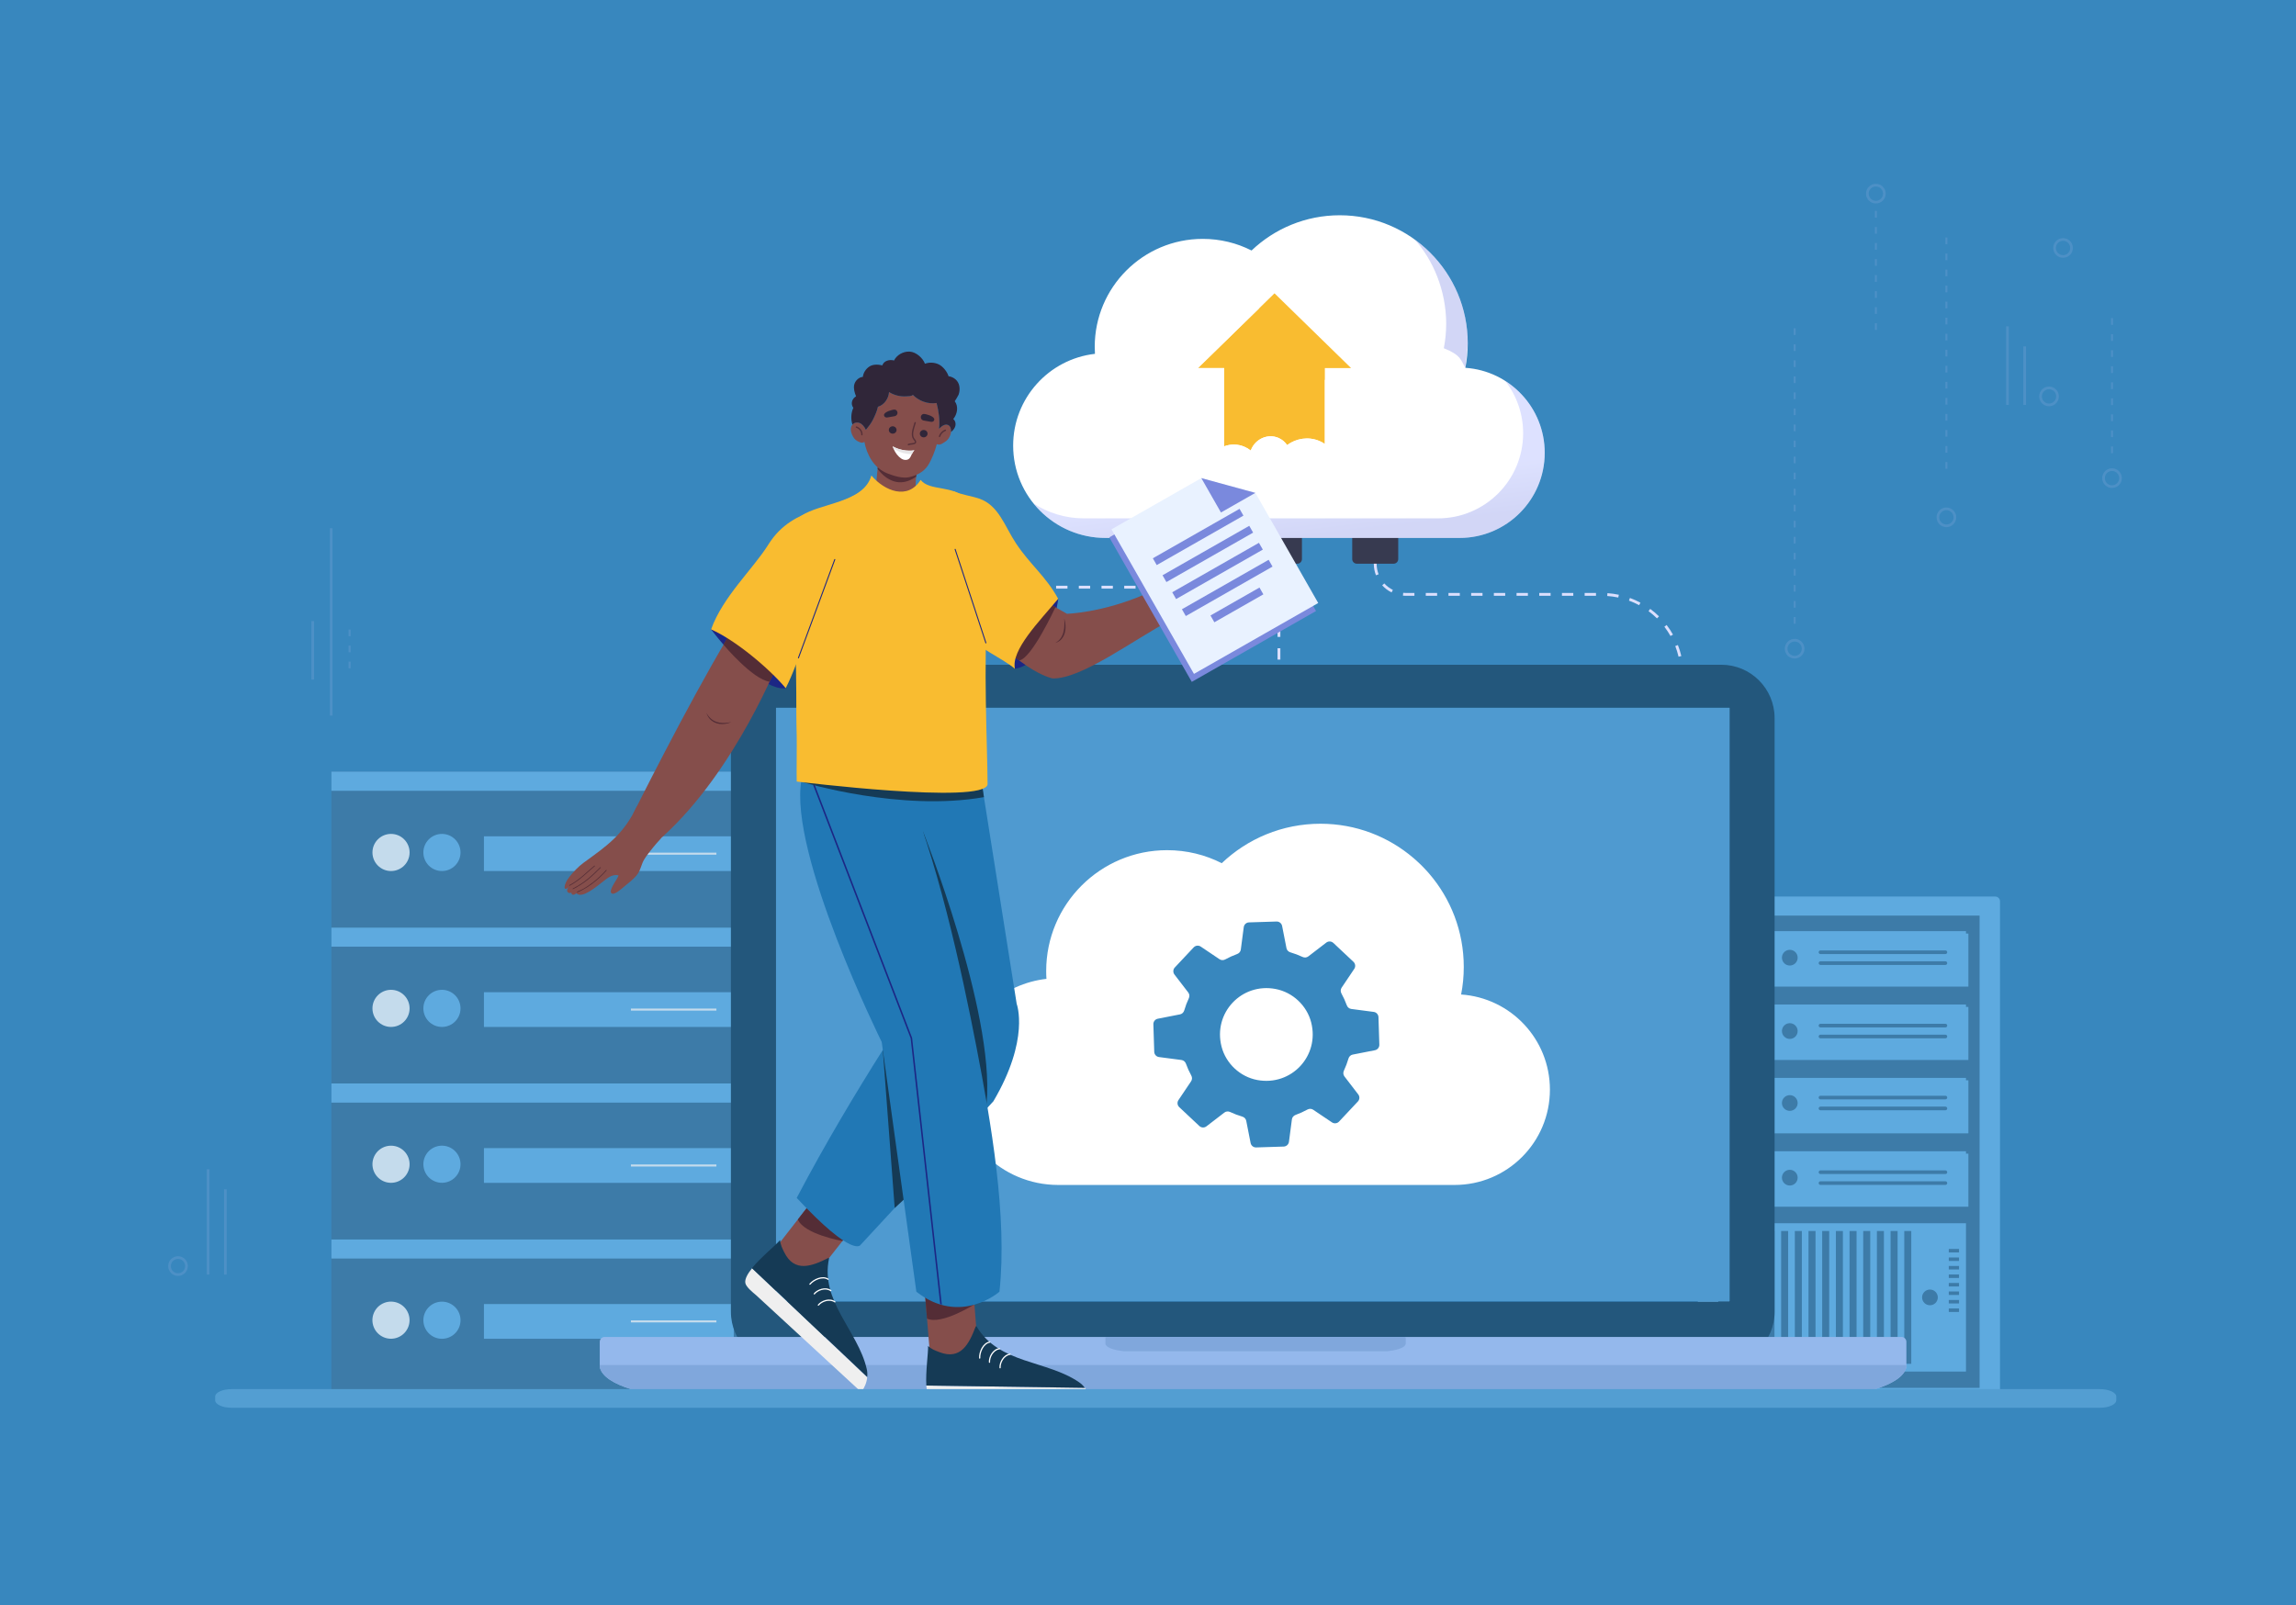 <svg width="1024" height="716" viewBox="0 0 1024 716" fill="none" xmlns="http://www.w3.org/2000/svg">
<rect width="1024" height="716" fill="#3887BE"/>
<path d="M571.03 294.242H569.765V289.182H571.03V294.242ZM571.03 284.12H569.765V279.06H571.03V284.12ZM571.03 273.998H569.765V268.938H571.03V273.998ZM571.03 263.876H569.765V258.815H571.03V263.876ZM571.03 253.754H569.765V248.693H571.03V253.754Z" fill="#DBDFFD"/>
<path d="M623.601 238.292V249.393C623.601 250.543 622.679 251.465 621.529 251.465H605.136C603.998 251.465 603.076 250.543 603.076 249.393V238.292C603.076 237.155 603.998 236.221 605.136 236.221H621.529C622.679 236.221 623.601 237.155 623.601 238.292Z" fill="#373A50"/>
<path d="M580.658 238.292V249.393C580.658 250.543 579.736 251.465 578.586 251.465H562.193C561.055 251.465 560.133 250.543 560.133 249.393V238.292C560.133 237.155 561.055 236.221 562.193 236.221H578.586C579.736 236.221 580.658 237.155 580.658 238.292Z" fill="#373A50"/>
<path d="M537.717 238.292V249.393C537.717 250.543 536.795 251.465 535.645 251.465H519.252C518.114 251.465 517.192 250.543 517.192 249.393V238.292C517.192 237.155 518.114 236.221 519.252 236.221H535.645C536.795 236.221 537.717 237.155 537.717 238.292Z" fill="#373A50"/>
<path d="M688.931 201.987C688.931 222.968 671.927 239.971 650.954 239.971H493.049C470.297 239.971 451.862 221.538 451.862 198.784C451.862 177.655 467.773 160.189 488.343 157.845C488.271 156.824 488.241 155.774 488.241 154.724C488.241 128.127 509.804 106.563 536.417 106.563C544.252 106.563 551.641 108.423 558.184 111.75C568.419 102.012 582.273 96.029 597.518 96.029C629.034 96.029 654.608 121.587 654.608 153.127C654.608 156.876 654.244 160.539 653.551 164.084C673.313 165.418 688.931 181.875 688.931 201.988V201.987Z" fill="white"/>
<path opacity="0.3" d="M630.809 106.74C645.253 117.103 654.608 134.082 654.608 153.122C654.608 154.62 653.667 162.616 653.552 164.083C651.378 160.513 651.722 158.473 643.936 155.349C644.623 151.801 644.986 148.14 644.986 144.396C644.986 129.553 639.045 115.657 630.809 106.742V106.74Z" fill="url(#paint0_linear_602_539)"/>
<path opacity="0.3" d="M688.929 201.99C688.929 222.968 671.922 239.973 650.955 239.973H493.045C480.05 239.973 468.454 233.956 460.908 224.556C467.371 228.776 475.114 231.237 483.424 231.237H641.335C662.302 231.237 679.309 214.23 679.309 193.254C679.309 184.449 676.33 176.357 671.297 169.914C681.9 176.645 688.929 188.489 688.929 201.99Z" fill="url(#paint1_linear_602_539)"/>
<path d="M748.621 292.947C748.246 291.338 747.753 289.741 747.155 288.203L748.333 287.745C748.954 289.339 749.465 290.993 749.854 292.661L748.62 292.947H748.621ZM745.034 283.717C744.227 282.281 743.306 280.888 742.3 279.574L743.303 278.804C744.347 280.165 745.299 281.609 746.137 283.096L745.034 283.717ZM739.008 275.854C737.826 274.693 736.553 273.61 735.228 272.632L735.98 271.614C737.353 272.626 738.669 273.75 739.896 274.952L739.008 275.856V275.854ZM731.036 269.972C729.582 269.187 728.058 268.501 726.504 267.93L726.941 266.743C728.549 267.334 730.128 268.045 731.636 268.858L731.034 269.972H731.036ZM721.73 266.553C720.12 266.21 718.467 265.979 716.815 265.866L716.901 264.604C718.613 264.722 720.326 264.961 721.995 265.317L721.73 266.553ZM711.8 265.782H706.739V264.517H711.8V265.782ZM701.677 265.782H696.617V264.517H701.677V265.782ZM691.555 265.782H686.495V264.517H691.555V265.782ZM681.433 265.782H676.373V264.517H681.433V265.782ZM671.311 265.782H666.251V264.517H671.311V265.782ZM661.189 265.782H656.129V264.517H661.189V265.782ZM651.067 265.782H646.007V264.517H651.067V265.782ZM640.945 265.782H635.884V264.517H640.945V265.782ZM630.823 265.782H627.023C626.58 265.782 626.14 265.761 625.708 265.722L625.821 264.461C626.217 264.497 626.62 264.515 627.023 264.515H630.823V265.781V265.782ZM620.642 264.285C619.057 263.492 617.644 262.426 616.445 261.112L617.379 260.259C618.474 261.458 619.76 262.432 621.208 263.153L620.642 264.285ZM613.67 256.638C613.029 254.988 612.706 253.247 612.706 251.463H613.971C613.971 253.09 614.266 254.678 614.848 256.181L613.67 256.638Z" fill="#DBDFFD"/>
<path d="M369.683 296.766L368.417 296.731C368.463 295.014 368.631 293.292 368.916 291.61L370.164 291.821C369.889 293.442 369.727 295.105 369.683 296.764V296.766ZM371.337 286.999L370.132 286.615C370.65 284.989 371.295 283.382 372.045 281.838L373.184 282.391C372.459 283.882 371.839 285.432 371.339 287.001L371.337 286.999ZM375.661 278.09L374.614 277.382C375.569 275.965 376.637 274.602 377.783 273.331L378.722 274.179C377.615 275.407 376.584 276.722 375.661 278.09ZM382.301 270.735L381.491 269.763C382.806 268.664 384.21 267.65 385.661 266.75L386.328 267.826C384.927 268.695 383.573 269.673 382.301 270.735ZM390.724 265.513L390.215 264.355C391.785 263.666 393.418 263.086 395.066 262.629L395.405 263.847C393.814 264.289 392.24 264.851 390.724 265.513ZM400.272 262.862L400.11 261.607C401.661 261.405 403.251 261.304 404.831 261.304H405.236V262.57H404.831C403.305 262.57 401.771 262.668 400.272 262.862ZM513.768 262.57H511.513V261.304H513.768C514.665 261.304 515.558 261.212 516.424 261.033L516.682 262.273C515.73 262.469 514.749 262.57 513.768 262.57ZM506.453 262.57H501.392V261.304H506.453V262.57ZM496.331 262.57H491.27V261.304H496.331V262.57ZM486.208 262.57H481.148V261.304H486.208V262.57ZM476.086 262.57H471.026V261.304H476.086V262.57ZM465.964 262.57H460.904V261.304H465.964V262.57ZM455.842 262.57H450.782V261.304H455.842V262.57ZM445.72 262.57H440.66V261.304H445.72V262.57ZM435.598 262.57H430.538V261.304H435.598V262.57ZM425.476 262.57H420.416V261.304H425.476V262.57ZM415.354 262.57H410.293V261.304H415.354V262.57ZM521.549 260.272L520.859 259.21C522.218 258.329 523.39 257.217 524.339 255.905L525.365 256.648C524.323 258.086 523.038 259.305 521.549 260.271V260.272ZM527.617 251.892L526.394 251.571C526.676 250.495 526.819 249.379 526.819 248.254V246.711H528.084V248.254C528.084 249.489 527.928 250.712 527.617 251.893V251.892Z" fill="#DBDFFD"/>
<g opacity="0.7">
<path d="M889.867 399.943H759.347C758.174 399.943 757.224 400.893 757.224 402.066V625.5C757.224 626.673 758.174 627.623 759.347 627.623H889.867C891.04 627.623 891.99 626.673 891.99 625.5V402.066C891.991 400.893 891.04 399.943 889.867 399.943Z" fill="#6EB9ED"/>
<path d="M882.885 408.441H766.33V619.126H882.885V408.441Z" fill="#3E769E"/>
<path d="M877.887 449.182H773.474V472.854H877.887V449.182Z" fill="#6EB9ED"/>
<path d="M876.813 448.109H772.4V471.782H876.813V448.109Z" fill="#6EB9ED"/>
<path d="M784.272 456.438C782.336 456.438 780.765 458.008 780.765 459.944C780.765 461.88 782.336 463.45 784.272 463.45C786.209 463.45 787.779 461.88 787.779 459.944C787.78 458.008 786.21 456.438 784.272 456.438Z" fill="#3E769E"/>
<path d="M798.234 463.452C800.171 463.452 801.741 461.882 801.741 459.946C801.741 458.009 800.171 456.439 798.234 456.439C796.298 456.439 794.728 458.009 794.728 459.946C794.728 461.882 796.298 463.452 798.234 463.452Z" fill="#3E769E"/>
<path d="M867.641 456.705H811.927C811.479 456.705 811.117 457.067 811.117 457.514C811.117 457.962 811.479 458.324 811.927 458.324H867.641C868.088 458.324 868.45 457.962 868.45 457.514C868.45 457.067 868.088 456.705 867.641 456.705Z" fill="#3E769E"/>
<path d="M867.641 461.562H811.927C811.479 461.562 811.117 461.924 811.117 462.372C811.117 462.819 811.479 463.181 811.927 463.181H867.641C868.088 463.181 868.45 462.819 868.45 462.372C868.45 461.924 868.088 461.562 867.641 461.562Z" fill="#3E769E"/>
<path d="M877.886 416.451H773.473V440.123H877.886V416.451Z" fill="#6EB9ED"/>
<path d="M876.813 415.381H772.399V439.053H876.813V415.381Z" fill="#6EB9ED"/>
<path d="M784.27 423.705C782.334 423.705 780.763 425.275 780.763 427.212C780.763 429.148 782.334 430.718 784.27 430.718C786.207 430.718 787.777 429.148 787.777 427.212C787.778 425.275 786.208 423.705 784.27 423.705Z" fill="#3E769E"/>
<path d="M798.233 423.705C796.297 423.705 794.726 425.275 794.726 427.212C794.726 429.148 796.297 430.718 798.233 430.718C800.169 430.718 801.74 429.148 801.74 427.212C801.74 425.275 800.169 423.705 798.233 423.705Z" fill="#3E769E"/>
<path d="M867.64 423.979H811.926C811.478 423.979 811.116 424.34 811.116 424.788C811.116 425.235 811.478 425.597 811.926 425.597H867.64C868.087 425.597 868.449 425.235 868.449 424.788C868.449 424.34 868.087 423.979 867.64 423.979Z" fill="#3E769E"/>
<path d="M867.639 428.832H811.925C811.478 428.832 811.116 429.194 811.116 429.641C811.116 430.089 811.478 430.451 811.925 430.451H867.639C868.087 430.451 868.449 430.089 868.449 429.641C868.449 429.194 868.087 428.832 867.639 428.832Z" fill="#3E769E"/>
<path d="M877.886 481.91H773.473V505.582H877.886V481.91Z" fill="#6EB9ED"/>
<path d="M876.813 480.84H772.399V504.512H876.813V480.84Z" fill="#6EB9ED"/>
<path d="M784.27 488.539C782.334 488.539 780.763 490.109 780.763 492.046C780.763 493.982 782.334 495.552 784.27 495.552C786.207 495.552 787.777 493.982 787.777 492.046C787.778 490.109 786.208 488.539 784.27 488.539Z" fill="#3E769E"/>
<path d="M798.233 488.539C796.297 488.539 794.727 490.109 794.727 492.046C794.727 493.982 796.297 495.552 798.233 495.552C800.17 495.552 801.74 493.982 801.74 492.046C801.74 490.109 800.17 488.539 798.233 488.539Z" fill="#3E769E"/>
<path d="M867.639 488.805H811.925C811.478 488.805 811.116 489.167 811.116 489.614C811.116 490.061 811.478 490.423 811.925 490.423H867.639C868.087 490.423 868.449 490.061 868.449 489.614C868.449 489.167 868.087 488.805 867.639 488.805Z" fill="#3E769E"/>
<path d="M867.639 493.662H811.925C811.478 493.662 811.116 494.024 811.116 494.471C811.116 494.919 811.478 495.281 811.925 495.281H867.639C868.087 495.281 868.449 494.919 868.449 494.471C868.449 494.024 868.087 493.662 867.639 493.662Z" fill="#3E769E"/>
<path d="M877.887 514.639H773.474V538.311H877.887V514.639Z" fill="#6EB9ED"/>
<path d="M876.813 513.568H772.4V537.241H876.813V513.568Z" fill="#6EB9ED"/>
<path d="M784.272 521.842C782.335 521.842 780.765 523.412 780.765 525.348C780.765 527.286 782.335 528.855 784.272 528.855C786.208 528.855 787.778 527.284 787.778 525.348C787.78 523.412 786.209 521.842 784.272 521.842Z" fill="#3E769E"/>
<path d="M798.234 528.855C800.171 528.855 801.741 527.285 801.741 525.348C801.741 523.412 800.171 521.842 798.234 521.842C796.297 521.842 794.727 523.412 794.727 525.348C794.727 527.285 796.297 528.855 798.234 528.855Z" fill="#3E769E"/>
<path d="M867.641 522.109H811.927C811.479 522.109 811.117 522.471 811.117 522.919C811.117 523.366 811.479 523.728 811.927 523.728H867.641C868.088 523.728 868.45 523.366 868.45 522.919C868.45 522.473 868.088 522.109 867.641 522.109Z" fill="#3E769E"/>
<path d="M867.641 526.965H811.927C811.479 526.965 811.117 527.327 811.117 527.774C811.117 528.222 811.479 528.583 811.927 528.583H867.641C868.088 528.583 868.45 528.222 868.45 527.774C868.45 527.328 868.088 526.965 867.641 526.965Z" fill="#3E769E"/>
<path d="M876.813 545.684H772.4V611.843H876.813V545.684Z" fill="#6EB9ED"/>
<path d="M873.71 583.705H869.146V585.256H873.71V583.705Z" fill="#3E769E"/>
<path d="M873.71 579.912H869.146V581.463H873.71V579.912Z" fill="#3E769E"/>
<path d="M873.71 576.119H869.146V577.67H873.71V576.119Z" fill="#3E769E"/>
<path d="M873.71 572.328H869.146V573.879H873.71V572.328Z" fill="#3E769E"/>
<path d="M873.71 564.744H869.146V566.295H873.71V564.744Z" fill="#3E769E"/>
<path d="M873.71 568.537H869.146V570.088H873.71V568.537Z" fill="#3E769E"/>
<path d="M873.71 557.156H869.146V558.707H873.71V557.156Z" fill="#3E769E"/>
<path d="M873.71 560.951H869.146V562.502H873.71V560.951Z" fill="#3E769E"/>
<path d="M873.71 549.574H869.146V551.125H873.71V549.574Z" fill="#6EB9ED"/>
<path d="M873.71 553.367H869.146V554.918H873.71V553.367Z" fill="#6EB9ED"/>
<path d="M873.71 592.74H869.146V607.89H873.71V592.74Z" fill="#6EB9ED"/>
<path d="M860.743 558.936C858.806 558.936 857.236 560.506 857.236 562.442C857.236 564.378 858.806 565.948 860.743 565.948C862.679 565.948 864.25 564.378 864.25 562.442C864.25 560.506 862.679 558.936 860.743 558.936Z" fill="#6EB9ED"/>
<path d="M860.743 575.256C858.806 575.256 857.236 576.826 857.236 578.762C857.236 580.699 858.806 582.269 860.743 582.269C862.679 582.269 864.25 580.699 864.25 578.762C864.25 576.825 862.679 575.256 860.743 575.256Z" fill="#3E769E"/>
<path d="M860.743 591.576C858.806 591.576 857.236 593.146 857.236 595.083C857.236 597.019 858.806 598.589 860.743 598.589C862.679 598.589 864.25 597.019 864.25 595.083C864.25 593.146 862.679 591.576 860.743 591.576Z" fill="#6EB9ED"/>
<path d="M779.201 549.143H776.075V608.381H779.201V549.143Z" fill="#3E769E"/>
<path d="M785.303 549.143H782.177V608.381H785.303V549.143Z" fill="#3E769E"/>
<path d="M791.404 549.143H788.278V608.381H791.404V549.143Z" fill="#3E769E"/>
<path d="M797.505 549.143H794.379V608.381H797.505V549.143Z" fill="#3E769E"/>
<path d="M803.607 549.143H800.481V608.381H803.607V549.143Z" fill="#3E769E"/>
<path d="M809.708 549.143H806.582V608.381H809.708V549.143Z" fill="#3E769E"/>
<path d="M815.811 549.143H812.685V608.381H815.811V549.143Z" fill="#3E769E"/>
<path d="M821.911 549.143H818.786V608.381H821.911V549.143Z" fill="#3E769E"/>
<path d="M828.013 549.143H824.888V608.381H828.013V549.143Z" fill="#3E769E"/>
<path d="M834.113 549.143H830.988V608.381H834.113V549.143Z" fill="#3E769E"/>
<path d="M840.216 549.143H837.09V608.381H840.216V549.143Z" fill="#3E769E"/>
<path d="M846.318 549.143H843.192V608.381H846.318V549.143Z" fill="#3E769E"/>
<path d="M852.418 549.143H849.292V608.381H852.418V549.143Z" fill="#3E769E"/>
<path d="M147.809 622.424L343.046 622.424L343.046 552.874L147.809 552.874L147.809 622.424Z" fill="#3E769E"/>
<path d="M147.809 561.422L343.046 561.422L343.046 552.873L147.809 552.873L147.809 561.422Z" fill="#6EB9ED"/>
<path d="M215.831 597.219L327.246 597.219L327.246 581.725L215.831 581.725L215.831 597.219Z" fill="#6EB9ED"/>
<path d="M203.335 594.403C206.352 590.964 206.009 585.731 202.57 582.715C199.13 579.699 193.897 580.042 190.88 583.481C187.864 586.919 188.207 592.152 191.646 595.168C195.085 598.184 200.318 597.842 203.335 594.403Z" fill="#6EB9ED"/>
<path d="M181.95 592.271C183.801 588.088 181.909 583.197 177.726 581.347C173.542 579.497 168.651 581.388 166.8 585.571C164.95 589.754 166.841 594.644 171.025 596.495C175.208 598.345 180.1 596.454 181.95 592.271Z" fill="white"/>
<path d="M147.809 552.869L343.046 552.869L343.046 483.319L147.809 483.319L147.809 552.869Z" fill="#3E769E"/>
<path d="M147.809 491.867L343.046 491.867L343.046 483.319L147.809 483.319L147.809 491.867Z" fill="#6EB9ED"/>
<path d="M215.83 527.664L327.245 527.664L327.245 512.169L215.83 512.169L215.83 527.664Z" fill="#6EB9ED"/>
<path d="M198.909 527.441C203.374 526.445 206.186 522.019 205.191 517.555C204.195 513.091 199.769 510.279 195.304 511.274C190.839 512.269 188.027 516.695 189.022 521.159C190.018 525.624 194.444 528.436 198.909 527.441Z" fill="#6EB9ED"/>
<path d="M175.759 527.535C180.271 526.781 183.318 522.513 182.564 518.001C181.81 513.49 177.541 510.444 173.029 511.198C168.517 511.951 165.471 516.22 166.224 520.731C166.978 525.242 171.247 528.289 175.759 527.535Z" fill="white"/>
<path d="M147.808 483.316L343.045 483.316L343.045 413.766L147.808 413.766L147.808 483.316Z" fill="#3E769E"/>
<path d="M147.808 422.314L343.045 422.314L343.045 413.766L147.808 413.766L147.808 422.314Z" fill="#6EB9ED"/>
<path d="M215.83 458.113L327.245 458.113L327.245 442.62L215.83 442.62L215.83 458.113Z" fill="#6EB9ED"/>
<path d="M188.822 449.833C188.822 454.407 192.53 458.115 197.105 458.115C201.68 458.115 205.388 454.407 205.388 449.833C205.388 445.259 201.68 441.551 197.105 441.551C192.53 441.551 188.822 445.259 188.822 449.833Z" fill="#6EB9ED"/>
<path d="M166.11 449.833C166.11 454.407 169.819 458.115 174.394 458.115C178.968 458.115 182.677 454.407 182.677 449.833C182.677 445.259 178.968 441.551 174.394 441.551C169.819 441.551 166.11 445.259 166.11 449.833Z" fill="white"/>
<path d="M147.808 413.768L343.045 413.768L343.045 344.217L147.808 344.217L147.808 413.768Z" fill="#3E769E"/>
<path d="M147.808 352.766L343.045 352.766L343.045 344.217L147.808 344.217L147.808 352.766Z" fill="#6EB9ED"/>
<path d="M215.83 388.564L327.245 388.564L327.245 373.071L215.83 373.071L215.83 388.564Z" fill="#6EB9ED"/>
<path d="M197.103 388.564C201.678 388.564 205.387 384.856 205.387 380.282C205.387 375.708 201.678 372 197.103 372C192.529 372 188.82 375.708 188.82 380.282C188.82 384.856 192.529 388.564 197.103 388.564Z" fill="#6EB9ED"/>
<path d="M174.394 388.564C178.968 388.564 182.677 384.856 182.677 380.282C182.677 375.708 178.968 372 174.394 372C169.819 372 166.11 375.708 166.11 380.282C166.11 384.856 169.819 388.564 174.394 388.564Z" fill="white"/>
<path d="M319.509 380.367H281.377V381.272H319.509V380.367Z" fill="white"/>
<path d="M319.509 449.918H281.377V450.823H319.509V449.918Z" fill="white"/>
<path d="M319.509 519.467H281.377V520.371H319.509V519.467Z" fill="white"/>
<path d="M319.509 589.016H281.377V589.92H319.509V589.016Z" fill="white"/>
<path d="M767.675 296.539H349.762C336.625 296.539 325.976 307.187 325.976 320.322V585.155C325.976 598.29 336.625 608.938 349.762 608.938H767.675C780.812 608.938 791.461 598.29 791.461 585.155V320.322C791.461 307.187 780.811 296.539 767.675 296.539ZM771.296 580.715H346.142V315.763H771.296V580.715Z" fill="#194360"/>
<path d="M579.8 451.034C579.8 457.787 575.786 463.263 570.835 463.263C565.883 463.263 561.868 457.787 561.868 451.034C561.868 444.28 565.882 438.805 570.835 438.805C575.786 438.805 579.8 444.279 579.8 451.034Z" fill="#20B8C4"/>
<path d="M848.051 596.398H558.999H558.718H269.666C268.464 596.398 267.479 597.382 267.479 598.585V609.841C269.401 618.663 290.474 622.576 303.561 623.844H558.718H558.999H814.156C827.243 622.576 848.316 618.663 850.238 609.841V598.585C850.236 597.382 849.253 596.398 848.051 596.398Z" fill="#BACDFF"/>
<path d="M303.561 623.84H558.718H558.999H814.156C827.243 622.572 848.316 618.66 850.238 609.838V608.938H267.479V609.838C269.401 618.66 290.474 622.572 303.561 623.84Z" fill="#9EB5E8"/>
<path d="M626.441 596.398H560.011H559.946H493.516C493.24 596.398 493.014 596.628 493.014 596.907V599.521C493.456 601.57 498.298 602.479 501.305 602.773H559.945H560.01H618.65C621.656 602.479 626.5 601.57 626.941 599.521V596.907C626.944 596.628 626.717 596.398 626.441 596.398Z" fill="#9EB5E8"/>
<path d="M771.399 315.748H346.092V580.416H771.399V315.748Z" fill="#59A3D7"/>
</g>
<path d="M691.253 486.078C691.253 509.564 672.219 528.601 648.739 528.601H471.973C446.501 528.601 425.867 507.967 425.867 482.496C425.867 468.538 432.058 456.028 441.847 447.575C442.263 447.217 442.688 446.856 443.122 446.513C443.383 446.3 443.644 446.087 443.914 445.884C444.625 445.338 445.36 444.815 446.104 444.308C447.37 443.443 448.675 442.65 450.032 441.916C451.028 441.375 452.049 440.871 453.087 440.404C457.326 438.494 461.907 437.209 466.708 436.663C466.626 435.518 466.592 434.343 466.592 433.168C466.592 403.394 490.731 379.256 520.523 379.256C529.295 379.256 537.566 381.339 544.892 385.061C556.348 374.158 571.857 367.463 588.924 367.463C604.734 367.463 619.211 373.205 630.367 382.732C630.782 383.075 631.198 383.443 631.599 383.81C632.213 384.351 632.808 384.912 633.397 385.483C633.788 385.86 634.18 386.242 634.566 386.643C635.146 387.232 635.716 387.836 636.272 388.447C636.639 388.854 636.998 389.263 637.365 389.679C647.002 400.868 652.832 415.442 652.832 431.377C652.832 435.573 652.425 439.675 651.648 443.643C673.77 445.137 691.253 463.561 691.253 486.075V486.078Z" fill="white"/>
<path d="M594.669 420.646C593.797 419.827 592.458 419.76 591.508 420.492L583.504 426.64C582.766 427.208 581.789 427.287 580.948 426.892C579.199 426.072 577.377 425.38 575.501 424.83C574.611 424.569 573.931 423.862 573.755 422.954L571.811 413.059C571.581 411.884 570.533 411.049 569.334 411.085L557.046 411.474C555.853 411.51 554.863 412.409 554.708 413.59L553.393 423.592C553.272 424.515 552.634 425.268 551.757 425.586C549.92 426.254 548.15 427.059 546.455 427.988C545.642 428.434 544.661 428.416 543.893 427.897L535.516 422.265C534.523 421.597 533.193 421.749 532.373 422.62L523.96 431.583C523.14 432.455 523.076 433.794 523.805 434.741L529.962 442.751C530.527 443.485 530.609 444.463 530.214 445.301C529.398 447.044 528.708 448.856 528.165 450.733C527.904 451.632 527.193 452.321 526.276 452.503L516.363 454.449C515.191 454.68 514.356 455.725 514.395 456.921L514.784 469.206C514.82 470.399 515.719 471.389 516.903 471.544L526.923 472.858C527.849 472.98 528.605 473.623 528.921 474.504C529.583 476.341 530.384 478.108 531.311 479.799C531.757 480.613 531.739 481.591 531.219 482.359L525.581 490.745C524.913 491.738 525.065 493.068 525.936 493.888L534.899 502.301C535.774 503.121 537.11 503.188 538.06 502.456L546.061 496.305C546.799 495.737 547.776 495.658 548.617 496.052C550.366 496.872 552.185 497.562 554.061 498.114C554.954 498.378 555.637 499.086 555.816 500L557.763 509.895C557.993 511.067 559.038 511.899 560.231 511.862L572.516 511.474C573.715 511.434 574.708 510.536 574.866 509.345L576.178 499.347C576.299 498.43 576.931 497.683 577.799 497.367C579.639 496.696 581.412 495.895 583.109 494.962C583.926 494.513 584.907 494.534 585.678 495.054L594.055 500.686C595.048 501.354 596.378 501.202 597.198 500.331L605.611 491.364C606.431 490.493 606.495 489.154 605.766 488.207L599.615 480.197C599.047 479.456 598.965 478.475 599.36 477.631C600.176 475.886 600.866 474.076 601.415 472.199C601.676 471.31 602.384 470.624 603.295 470.447L613.208 468.501C614.38 468.27 615.215 467.226 615.176 466.03L614.787 453.745C614.751 452.552 613.852 451.559 612.668 451.404L602.648 450.089C601.728 449.968 600.978 449.33 600.662 448.459C599.994 446.619 599.196 444.861 598.267 443.17C597.817 442.35 597.835 441.363 598.358 440.589L603.99 432.202C604.658 431.21 604.506 429.88 603.635 429.06L594.672 420.646H594.669ZM584.785 456.119C588.587 471.052 575.935 484.587 560.769 481.791C553.111 480.379 546.768 474.468 544.813 466.935C540.911 451.911 553.694 438.266 568.921 441.184C576.56 442.647 582.87 448.58 584.789 456.119H584.785Z" fill="#3887BE"/>
<path d="M545.969 199.101C548.81 198.048 551.995 198.02 554.95 199.266C556.008 199.712 556.969 200.293 557.823 200.983C557.877 200.838 557.933 200.694 557.994 200.55C560.041 195.699 565.475 193.359 570.131 195.323C571.773 196.016 573.097 197.153 574.036 198.545C578.129 195.532 583.538 194.656 588.416 196.713C589.293 197.084 590.112 197.535 590.874 198.051V164.188H602.567L568.422 130.848L534.276 164.188H545.969V199.101Z" fill="#F9BC30"/>
<path d="M590.873 169.433V198.052C590.112 197.535 589.293 197.084 588.416 196.714C583.537 194.656 578.129 195.533 574.036 198.547C573.097 197.154 571.773 196.017 570.131 195.324C565.475 193.36 560.041 195.7 557.994 200.552C557.933 200.696 557.877 200.84 557.823 200.985C556.968 200.295 556.007 199.713 554.95 199.267C551.995 198.02 548.81 198.048 545.969 199.102V164.189H534.276L561.641 137.47C558.385 136.416 554.908 135.844 551.296 135.844C539.36 135.844 528.895 142.071 523.035 151.421C519.865 149.455 516.118 148.314 512.101 148.314C500.709 148.314 491.474 157.451 491.474 168.721C491.474 169.055 491.483 169.387 491.5 169.718C489.12 169.069 486.614 168.721 484.026 168.721C468.521 168.721 455.951 181.156 455.951 196.495C455.951 211.835 468.521 224.27 484.026 224.27H584.529C600.034 224.27 612.604 211.835 612.604 196.495C612.602 183.315 603.322 172.278 590.873 169.433Z" fill="white"/>
<path d="M397.382 207.752C400.544 208.992 404.861 210.378 408.194 209.599C408.499 209.528 408.801 209.449 409.102 209.365C408.437 212.698 408.211 216.112 408.447 219.499C406.15 221.563 403.15 222.603 400.109 223.414C396.792 222.527 393.291 220.135 390.7 217.974C390.879 213.415 391.432 208.785 391.976 204.205C393.477 205.695 395.269 206.922 397.382 207.752Z" fill="#854E4B"/>
<path d="M408.194 209.597C404.861 210.376 400.544 208.991 397.382 207.75C395.269 206.921 393.477 205.693 391.975 204.203C391.778 205.86 391.581 207.526 391.4 209.191C392.113 210.1 392.875 210.969 393.73 211.757C395.705 213.578 398.24 214.974 400.983 215.134C403.718 215.293 406.389 214.209 408.596 212.645C408.719 211.546 408.883 210.45 409.1 209.364C408.801 209.447 408.499 209.527 408.194 209.597Z" fill="#542D36"/>
<path d="M384.933 189.814C383.99 188.779 382.696 188.119 381.147 188.698C380.219 189.045 379.618 190.022 379.491 191.015C379.364 192.007 379.642 193.008 380.033 193.922C380.509 195.033 381.202 196.109 382.252 196.686C383.303 197.263 384.7 197.978 385.493 197.061C386.584 202.849 389.733 208.808 395.778 211.181C398.64 212.304 402.548 213.558 405.563 212.854C408.889 212.076 411.971 210.52 413.824 207.693C415.511 205.121 417.167 200.807 417.809 198.136C419.309 198.763 420.425 197.767 421.692 196.948C422.897 196.169 423.675 194.826 424.022 193.422C424.375 191.997 424.128 190.16 422.798 189.586C421.392 188.978 419.893 190.171 418.805 191.272C419.23 187.425 418.675 183.534 417.712 179.776C413.861 180.403 409.779 178.855 407.113 176.137C406.591 176.828 405.15 176.735 404.261 176.802C401.548 177.003 398.772 176.321 396.499 174.895C396.309 177.744 394.408 180.619 391.545 181.46C391.14 183.391 390.186 185.506 389.292 187.282C388.495 188.872 387.32 190.386 386.169 191.761C385.882 191.093 385.462 190.394 384.933 189.814Z" fill="#854E4B"/>
<path d="M398.991 185.66C398.036 185.828 397.082 185.998 396.129 186.166C395.596 186.26 394.951 186.32 394.601 185.923C393.219 184.352 396.42 183.272 397.525 182.975C398.441 182.729 399.379 182.428 399.994 183.288C400.633 184.186 400.151 185.454 398.991 185.66Z" fill="#302639"/>
<path d="M396.413 191.807C396.413 192.715 397.185 193.451 398.138 193.451C399.091 193.451 399.863 192.715 399.863 191.807C399.863 190.9 399.091 190.164 398.138 190.164C397.185 190.164 396.413 190.9 396.413 191.807Z" fill="#302639"/>
<path d="M411.963 195.094C412.916 195.094 413.688 194.358 413.688 193.45C413.688 192.542 412.916 191.807 411.963 191.807C411.01 191.807 410.238 192.542 410.238 193.45C410.238 194.358 411.01 195.094 411.963 195.094Z" fill="#302639"/>
<path d="M411.968 187.601C412.923 187.77 413.877 187.94 414.83 188.108C415.363 188.202 416.008 188.261 416.358 187.865C417.74 186.293 414.539 185.213 413.434 184.916C412.518 184.671 411.58 184.37 410.965 185.229C410.326 186.129 410.808 187.397 411.968 187.601Z" fill="#302639"/>
<path d="M405.131 198.64C405.024 198.64 404.921 198.584 404.865 198.485C404.782 198.339 404.834 198.152 404.98 198.069C405.345 197.863 405.9 197.8 406.487 197.734C407.059 197.669 407.841 197.58 407.972 197.33C408.124 197.042 407.869 196.683 407.492 196.209C407.432 196.132 407.371 196.057 407.316 195.982C406.03 194.28 406.928 191.443 407.582 189.371C407.684 189.05 407.78 188.749 407.857 188.478C407.904 188.316 408.073 188.224 408.234 188.269C408.396 188.316 408.488 188.485 408.443 188.646C408.363 188.921 408.266 189.228 408.162 189.554C407.548 191.498 406.704 194.162 407.8 195.614C407.853 195.684 407.911 195.756 407.969 195.828C408.365 196.328 408.858 196.948 408.51 197.612C408.229 198.147 407.415 198.239 406.555 198.337C406.053 198.394 405.535 198.452 405.28 198.598C405.233 198.627 405.182 198.64 405.131 198.64Z" fill="#563038"/>
<path d="M384.397 194.22C384.39 194.22 384.385 194.22 384.378 194.22C384.209 194.209 384.082 194.066 384.093 193.897C384.178 192.57 383.194 191.219 381.854 190.823C381.693 190.775 381.602 190.606 381.649 190.445C381.697 190.283 381.865 190.192 382.027 190.239C383.654 190.719 384.803 192.309 384.701 193.935C384.69 194.096 384.556 194.22 384.397 194.22ZM419.323 194.773C419.663 193.636 420.593 192.66 421.75 192.223C421.907 192.164 421.986 191.989 421.926 191.831C421.867 191.674 421.692 191.595 421.534 191.654C420.204 192.157 419.132 193.285 418.738 194.599C418.69 194.76 418.781 194.93 418.943 194.977C418.972 194.985 419.001 194.99 419.03 194.99C419.163 194.99 419.283 194.904 419.323 194.773Z" fill="#563038"/>
<path d="M398.139 199.121C401.032 200.726 404.505 201.363 407.817 200.894C407.322 201.349 406.955 202.042 406.65 202.628C406.269 203.357 406.023 204.199 405.36 204.714C404.717 205.214 403.789 205.289 402.996 205.054C402.204 204.821 401.527 204.318 400.94 203.759C399.654 202.535 398.626 200.788 398.139 199.121Z" fill="#FEFDFF"/>
<path d="M398.139 199.121C398.235 199.448 398.357 199.78 398.492 200.109C400.313 201.342 402.441 202.161 404.655 202.451C405.328 202.539 406.016 202.576 406.695 202.539C406.992 201.973 407.347 201.325 407.817 200.894C404.505 201.363 401.031 200.726 398.139 199.121Z" fill="#E7E6E8"/>
<path d="M422.801 189.585C421.395 188.977 419.897 190.171 418.808 191.271C419.234 187.424 418.677 183.533 417.716 179.774C413.865 180.401 409.782 178.853 407.116 176.135C406.594 176.826 405.154 176.733 404.264 176.799C401.551 177.001 398.775 176.319 396.503 174.892C396.312 177.741 394.412 180.617 391.548 181.458C391.144 183.388 390.189 185.504 389.296 187.28C388.499 188.87 387.323 190.383 386.173 191.759C385.881 191.094 385.463 190.396 384.932 189.816C383.989 188.781 382.695 188.121 381.146 188.7C380.765 188.842 380.442 189.095 380.182 189.408C379.406 186.976 379.526 184.26 380.579 181.934C379.293 180.19 379.897 177.924 381.797 176.798C381.137 175.168 380.62 173.403 380.964 171.687C381.308 169.97 382.986 168.236 384.818 168.131C385.043 166.288 386.137 164.558 387.742 163.507C389.347 162.456 391.634 162.529 393.521 162.988C394.094 161.013 396.667 160.215 398.725 160.811C399.949 158.343 402.822 156.708 405.685 156.85C408.547 156.993 411.571 159.673 412.518 162.25C414.5 161.532 416.799 161.648 418.691 162.56C420.583 163.472 422.467 165.875 423.033 167.821C425.514 168.209 427.395 169.833 427.84 172.173C428.09 173.489 427.984 174.79 427.536 176.058C427.433 176.352 425.854 179.045 425.807 178.986C427.567 181.232 426.986 184.739 425.147 186.928C426.107 187.697 426.379 189.066 426.021 190.211C425.71 191.202 424.998 192.038 424.148 192.692C424.265 191.425 423.912 190.064 422.801 189.585Z" fill="#302639"/>
<path d="M412.632 578.347L414.882 605.727L428.509 608.569L435.78 597.176L434.166 576.379L412.632 578.347Z" fill="#854E4B"/>
<path d="M434.589 581.848C434.589 581.848 419.933 591.239 413.441 588.213L412.632 578.347L434.166 576.379L434.589 581.848Z" fill="#542D36"/>
<path d="M486.397 625.781L422.565 625.683C420.859 625.747 416.769 626.06 415.332 624.896C413.932 623.761 413.329 621.188 413.14 618.086L483.844 619.104C485.246 620.961 486.137 623.28 486.397 625.781Z" fill="#EFEFEF"/>
<path d="M483.846 619.103L413.141 618.085C412.764 611.912 414.032 603.644 413.909 600.411C415.337 601.821 417.1 602.469 418.981 603.191C428.611 606.899 432.296 599.272 435.127 591.785L435.469 591.582C445.394 608.512 466.875 606.696 481.285 616.627C482.264 617.304 483.122 618.142 483.846 619.103Z" fill="#153A55"/>
<path d="M436.934 606.098C436.792 606.095 436.673 605.985 436.665 605.84C436.513 603.118 438.226 598.987 441.368 598.445C441.519 598.422 441.66 598.52 441.684 598.668C441.711 598.817 441.608 598.957 441.461 598.984C438.657 599.466 437.071 603.35 437.211 605.81C437.22 605.96 437.103 606.09 436.954 606.097C436.947 606.098 436.941 606.1 436.934 606.098Z" fill="white"/>
<path d="M441.296 607.97C441.155 607.968 441.039 607.859 441.028 607.716C440.865 605.374 442.572 601.829 445.722 601.372C445.874 601.351 446.01 601.452 446.032 601.604C446.053 601.753 445.95 601.891 445.8 601.913C443.005 602.318 441.429 605.598 441.572 607.676C441.582 607.828 441.469 607.958 441.32 607.968C441.311 607.969 441.305 607.97 441.296 607.97Z" fill="white"/>
<path d="M446.02 610.426C445.879 610.424 445.762 610.315 445.752 610.172C445.589 607.831 447.298 604.284 450.446 603.828C450.598 603.809 450.733 603.913 450.755 604.061C450.777 604.21 450.675 604.348 450.524 604.371C447.729 604.776 446.154 608.056 446.298 610.134C446.309 610.285 446.194 610.416 446.044 610.426C446.037 610.424 446.029 610.424 446.02 610.426Z" fill="white"/>
<path d="M361.916 536.18L345.046 557.863L353.156 569.175L366.219 565.705L379.105 549.298L361.916 536.18Z" fill="#854E4B"/>
<path d="M375.716 553.612C375.716 553.612 358.569 550.611 355.836 543.992L361.916 536.18L379.105 549.298L375.716 553.612Z" fill="#542D36"/>
<path d="M384.131 621.015L337.198 577.76C335.898 576.652 332.675 574.115 332.403 572.287C332.141 570.504 333.436 568.202 335.398 565.789L386.772 614.372C386.547 616.687 385.633 618.997 384.131 621.015Z" fill="#EFEFEF"/>
<path d="M386.772 614.264L335.398 565.681C339.297 560.881 345.826 555.649 347.923 553.186C348.02 555.191 348.88 556.859 349.776 558.664C354.358 567.91 362.234 564.785 369.383 561.189L369.772 561.27C365.623 580.451 382.67 593.647 386.561 610.707C386.825 611.868 386.89 613.066 386.772 614.264Z" fill="#153A55"/>
<path d="M361.031 573.057C360.928 572.959 360.916 572.797 361.007 572.684C362.736 570.575 366.793 568.694 369.474 570.42C369.601 570.506 369.638 570.672 369.556 570.8C369.474 570.927 369.304 570.962 369.179 570.88C366.788 569.339 362.992 571.125 361.431 573.032C361.335 573.149 361.162 573.166 361.047 573.069C361.04 573.065 361.036 573.062 361.031 573.057Z" fill="white"/>
<path d="M362.978 577.384C362.876 577.287 362.864 577.127 362.952 577.015C364.418 575.181 368.074 573.725 370.701 575.519C370.826 575.606 370.86 575.775 370.773 575.9C370.687 576.026 370.517 576.056 370.394 575.972C368.06 574.378 364.681 575.726 363.38 577.356C363.285 577.473 363.112 577.493 362.996 577.399C362.989 577.393 362.984 577.389 362.978 577.384Z" fill="white"/>
<path d="M364.795 582.39C364.692 582.293 364.68 582.133 364.77 582.021C366.234 580.187 369.891 578.732 372.518 580.524C372.644 580.613 372.674 580.781 372.589 580.905C372.505 581.031 372.335 581.061 372.21 580.977C369.877 579.383 366.498 580.733 365.197 582.361C365.103 582.478 364.93 582.498 364.811 582.402C364.807 582.4 364.8 582.395 364.795 582.39Z" fill="white"/>
<path d="M350.423 306.984C350.423 306.984 340.004 310.351 317.133 280.777L328.325 266.475L347.266 292.011L350.423 306.984Z" fill="#1C2684"/>
<path d="M347.664 293.902C347.664 293.902 328.332 343.643 295.425 373.342L282.414 362.965C282.414 362.965 306.523 314.554 324.41 284.707C324.41 284.707 324.698 283.002 330.287 269.121L347.664 293.902Z" fill="#854E4B"/>
<path d="M326.136 322.097C326.136 322.097 326.086 322.11 325.992 322.132C325.898 322.155 325.759 322.18 325.583 322.217C325.231 322.286 324.727 322.372 324.122 322.436C323.82 322.466 323.491 322.488 323.146 322.502C322.799 322.514 322.436 322.51 322.06 322.491C321.684 322.478 321.302 322.419 320.915 322.366C320.531 322.295 320.14 322.216 319.767 322.087C319.387 321.977 319.024 321.822 318.673 321.657C318.588 321.611 318.503 321.564 318.419 321.518C318.333 321.474 318.248 321.431 318.168 321.379C318.007 321.275 317.842 321.187 317.695 321.071C317.546 320.961 317.397 320.856 317.263 320.738C317.126 320.622 316.985 320.516 316.868 320.392C316.617 320.158 316.403 319.914 316.201 319.689C316.107 319.57 316.019 319.455 315.933 319.348C315.844 319.24 315.764 319.136 315.698 319.033C315.564 318.825 315.425 318.656 315.34 318.498C315.154 318.192 315.042 318.018 315.042 318.018C315.042 318.018 315.11 318.212 315.238 318.551C315.298 318.723 315.401 318.917 315.51 319.147C315.617 319.379 315.774 319.62 315.937 319.887C316.028 320.016 316.123 320.149 316.223 320.288C316.321 320.429 316.445 320.552 316.563 320.693C316.677 320.835 316.815 320.959 316.952 321.095C317.083 321.235 317.242 321.351 317.396 321.478C317.708 321.727 318.054 321.956 318.425 322.154C318.799 322.34 319.191 322.514 319.599 322.64C320.003 322.771 320.422 322.848 320.833 322.919C321.246 322.974 321.655 323.003 322.05 322.999C322.444 323.004 322.825 322.973 323.182 322.933C323.538 322.893 323.872 322.83 324.179 322.764C324.788 322.632 325.281 322.462 325.619 322.332C325.952 322.194 326.136 322.097 326.136 322.097Z" fill="#542D36"/>
<path d="M322.683 287.61C322.683 287.61 335.653 303.118 343.247 304.104L350.422 289.089L328.969 275.953L322.683 287.61Z" fill="#542D36"/>
<path d="M355.33 534.379C380.808 561.701 383.839 555.299 383.839 555.299L443.047 491.274C459.416 463.509 453.436 447.826 453.436 447.826L435.639 335.484C435.639 335.484 403.128 348.664 388.214 356.552C384.718 381.952 394.377 397.582 412.022 440.456C412.022 440.456 381.1 485.249 355.33 534.379Z" fill="#2178B5"/>
<path d="M411.652 370.887C411.652 370.887 443.617 451.13 440.044 491.862C437.282 523.362 411.652 370.887 411.652 370.887Z" fill="#153A55"/>
<path d="M393.728 468.383L399.027 538.878L419.706 519.866L393.728 468.383Z" fill="#153A55"/>
<path d="M357.46 347.908C351.491 380.534 393.233 464.81 393.233 464.81L408.689 576.219C428.309 591.641 445.751 576.219 445.751 576.219C449.37 542.758 441.942 500.451 435.504 467.13C428.787 432.371 417.616 381.293 403.13 348.664L357.46 347.908Z" fill="#2178B5"/>
<path d="M419.336 581.756L420.039 581.998L406.798 463.004L406.782 462.964L363.281 349.928L362.652 350.169L406.139 463.165L419.336 581.756Z" fill="#1C2684"/>
<path d="M358.404 349.009C358.404 349.009 401.687 362.171 438.824 355.593L437.254 345.076L358.404 349.009Z" fill="#153A55"/>
<path d="M471.971 267.166C471.971 267.166 468.438 295.832 452.635 298.34L446.945 265.02L467.763 263.969L471.971 267.166Z" fill="#1C2684"/>
<path d="M443.815 253.377C443.815 253.377 449.858 259.449 475.872 273.807C475.872 273.807 491.527 273.394 510.619 265.121C522.489 267.256 523.571 268.441 522.4 276.437C505.227 285.594 482.408 302.919 469.485 302.651C469.485 302.651 452.366 299.571 430.51 268.485L443.815 253.377Z" fill="#854E4B"/>
<path d="M470.699 270.913C470.699 270.913 459.941 294.184 454.503 294.592L448.847 290.416L466.913 268.443L470.699 270.913Z" fill="#542D36"/>
<path d="M474.634 275.951C474.634 275.951 474.652 276.149 474.671 276.491C474.678 276.662 474.689 276.87 474.7 277.107C474.71 277.345 474.713 277.613 474.717 277.904C474.718 278.194 474.713 278.509 474.702 278.84C474.691 279.172 474.664 279.52 474.635 279.877C474.622 280.057 474.597 280.237 474.576 280.42C474.546 280.602 474.525 280.788 474.493 280.971C474.434 281.341 474.354 281.711 474.253 282.076C474.209 282.26 474.146 282.438 474.095 282.619C474.029 282.793 473.972 282.972 473.901 283.142C473.753 283.479 473.612 283.816 473.427 284.116C473.383 284.192 473.343 284.269 473.294 284.341C473.244 284.411 473.197 284.483 473.152 284.554C473.063 284.699 472.959 284.827 472.86 284.955C472.767 285.088 472.655 285.199 472.554 285.313C472.457 285.432 472.349 285.534 472.246 285.632C472.046 285.837 471.834 285.991 471.656 286.149C471.464 286.28 471.3 286.408 471.157 286.502C470.867 286.68 470.7 286.79 470.7 286.79C470.7 286.79 470.888 286.734 471.218 286.622C471.381 286.56 471.573 286.47 471.794 286.367C472.003 286.243 472.255 286.12 472.493 285.931C472.617 285.842 472.746 285.75 472.867 285.639C472.99 285.53 473.121 285.42 473.238 285.288C473.356 285.161 473.485 285.033 473.597 284.885C473.715 284.743 473.827 284.591 473.93 284.429C473.982 284.349 474.037 284.269 474.088 284.186C474.137 284.101 474.185 284.016 474.232 283.931C474.336 283.761 474.414 283.579 474.497 283.395C474.58 283.213 474.645 283.021 474.72 282.833C474.779 282.64 474.849 282.449 474.899 282.253C475.001 281.859 475.08 281.463 475.134 281.071C475.193 280.678 475.213 280.289 475.225 279.915C475.239 279.539 475.224 279.177 475.202 278.836C475.182 278.494 475.144 278.172 475.099 277.878C475.014 277.288 474.898 276.806 474.802 276.472C474.707 276.135 474.634 275.951 474.634 275.951Z" fill="#542D36"/>
<path d="M436.855 222.47C445.46 225.54 447.995 234.603 453.08 242.31C459.382 251.857 466.449 257.052 471.971 267.164C471.912 267.199 471.853 267.237 471.799 267.298C463.511 277.201 450.894 289.94 452.636 298.337C447.101 293.605 434.999 288.458 430.51 282.719L425.286 219.115C428.196 220.549 433.817 221.384 436.855 222.47Z" fill="#F9BC30"/>
<path d="M253.566 395.696C251.21 398.128 251.079 394.754 253.968 391.14C255.732 388.935 257.993 386.525 260.253 384.88C270.537 377.398 278.078 372.362 284.064 359.668L297.109 370.91C295.274 373.88 293.601 375.098 291.399 377.892C289.974 379.701 288.43 381.517 287.253 383.494C286.091 385.452 285.764 387.82 284.502 389.708C282.96 392.012 280.151 393.998 278.043 395.776C277.113 396.561 273.851 399.54 272.687 398.451C271.272 397.131 275.497 392.009 275.884 390.493C272.64 389.781 270.608 392.077 268.084 393.926C266.399 395.162 259.557 401.156 257.095 398.508C256.16 399.279 254.863 399.577 254.798 398.149C253.996 398.809 251.872 398.039 253.566 395.696Z" fill="#854E4B"/>
<path d="M254.031 395.121C253.98 395.117 253.933 395.086 253.908 395.035C253.872 394.956 253.901 394.862 253.976 394.822C257.325 393.013 259.516 391.056 261.835 388.981C262.847 388.077 263.893 387.144 265.081 386.177C265.147 386.122 265.241 386.134 265.289 386.203C265.34 386.274 265.326 386.372 265.262 386.426C264.078 387.388 263.036 388.319 262.027 389.221C259.692 391.306 257.488 393.277 254.108 395.103C254.083 395.119 254.057 395.123 254.031 395.121Z" fill="#542D36"/>
<path d="M255.528 396.657C255.477 396.653 255.427 396.623 255.402 396.573C255.364 396.497 255.393 396.406 255.469 396.366C260.669 393.707 263.681 390.887 267.686 386.888C267.746 386.826 267.842 386.827 267.902 386.888C267.962 386.947 267.962 387.045 267.902 387.106C263.879 391.126 260.848 393.962 255.61 396.639C255.583 396.653 255.556 396.657 255.528 396.657Z" fill="#542D36"/>
<path d="M257.463 398.066C257.406 398.062 257.354 398.026 257.331 397.971C257.3 397.892 257.338 397.801 257.417 397.77C264.231 395.025 269.689 388.827 270.291 388.128C270.345 388.065 270.45 388.045 270.515 388.102C270.576 388.154 270.577 388.254 270.532 388.321C270.532 388.321 270.53 388.321 270.53 388.324L270.525 388.328C270.5 388.36 270.42 388.454 270.286 388.621C270.269 388.643 270.249 388.658 270.225 388.67C268.856 390.194 263.757 395.548 257.532 398.056C257.508 398.065 257.485 398.069 257.463 398.066Z" fill="#542D36"/>
<path d="M388.63 212.117C385.141 224.439 365.662 224.328 357.288 230.164C350.268 235.056 354.056 242.041 353.402 250.908C352.457 263.739 353.895 276.665 354.643 289.488C355.449 303.318 354.92 314.624 355.329 328.466C355.411 331.234 355.216 345.863 355.329 348.64C355.329 348.64 438.836 358.99 440.451 349.937C440.451 349.94 440.452 349.933 440.451 349.937C440.374 331.685 438.463 298.125 440.541 265.792C440.541 265.788 440.539 265.787 440.539 265.783C438.741 255.741 439.392 245.399 437.121 235.319C436.05 230.571 434.313 226.34 430.93 222.623C425.144 216.266 414.581 219.214 410.603 214.074C404.853 223.223 394.51 219.049 388.63 212.117Z" fill="#F9BC30"/>
<path d="M317.132 280.777C322.435 266.058 335.79 253.946 342.682 242.92C354.16 224.555 373.867 228.125 385.851 217.775L367.291 261.375L366.981 261.285C362.133 273.869 356.699 294.874 350.421 306.984C342.729 297.848 327.775 285.442 317.132 280.777Z" fill="#F9BC30"/>
<path d="M439.695 287.011C439.718 287.011 439.742 287.007 439.765 286.999C439.883 286.96 439.946 286.833 439.908 286.716L426.2 244.971C426.162 244.854 426.036 244.789 425.918 244.828C425.801 244.866 425.736 244.993 425.775 245.111L439.483 286.855C439.514 286.95 439.601 287.011 439.695 287.011Z" fill="#1C2684"/>
<path d="M356.095 293.704C356.186 293.704 356.273 293.647 356.304 293.557L372.521 249.664C372.564 249.548 372.505 249.419 372.389 249.375C372.273 249.332 372.143 249.392 372.102 249.508L355.886 293.401C355.843 293.517 355.903 293.646 356.019 293.688C356.043 293.698 356.07 293.704 356.095 293.704Z" fill="#1C2684"/>
<path d="M494.738 239.705L531.527 304.179L586.943 272.569L558.908 223.433L534.812 216.846L494.738 239.705Z" fill="#7A89DD"/>
<path d="M495.713 236.138L532.502 300.614L587.918 269.003L559.882 219.868L535.787 213.279L495.713 236.138Z" fill="#E9F2FF"/>
<path d="M544.539 228.62L559.882 219.868L535.786 213.279L544.539 228.62Z" fill="#7A89DD"/>
<path d="M552.832 226.987L514.159 249.045L515.889 252.076L554.562 230.018L552.832 226.987Z" fill="#7A89DD"/>
<path d="M557.157 234.565L518.483 256.623L520.213 259.654L558.886 237.596L557.157 234.565Z" fill="#7A89DD"/>
<path d="M561.48 242.145L522.807 264.203L524.537 267.234L563.21 245.176L561.48 242.145Z" fill="#7A89DD"/>
<path d="M565.804 249.725L527.131 271.783L528.86 274.815L567.534 252.756L565.804 249.725Z" fill="#7A89DD"/>
<path d="M561.717 262.101L539.867 274.564L541.596 277.596L563.447 265.133L561.717 262.101Z" fill="#7A89DD"/>
<path d="M936.525 619.68H103.274C99.233 619.68 95.958 621.182 95.958 623.036V624.643C95.958 626.496 99.234 627.999 103.274 627.999H936.525C940.567 627.999 943.841 626.496 943.841 624.643V623.036C943.843 621.182 940.567 619.68 936.525 619.68Z" fill="#539ED2"/>
<g opacity="0.2">
<path d="M895.917 145.57H894.717V180.625H895.917V145.57Z" fill="#9EB5E8"/>
<path d="M903.594 154.518H902.391V180.627H903.594V154.518Z" fill="#9EB5E8"/>
<path d="M913.855 181.227C911.436 181.227 909.464 179.256 909.464 176.824C909.464 174.406 911.435 172.434 913.855 172.434C916.272 172.434 918.244 174.404 918.244 176.824C918.243 179.256 916.272 181.227 913.855 181.227ZM913.855 173.636C912.092 173.636 910.667 175.062 910.667 176.824C910.667 178.585 912.092 180.024 913.855 180.024C915.616 180.024 917.041 178.583 917.041 176.824C917.041 175.062 915.614 173.636 913.855 173.636Z" fill="#9EB5E8"/>
<path d="M920.107 114.999C917.69 114.999 915.718 113.036 915.718 110.619C915.718 108.201 917.689 106.229 920.107 106.229C922.526 106.229 924.498 108.199 924.498 110.619C924.498 113.036 922.527 114.999 920.107 114.999ZM920.107 107.416C918.346 107.416 916.921 108.857 916.921 110.617C916.921 112.378 918.346 113.81 920.107 113.81C921.87 113.81 923.295 112.378 923.295 110.617C923.295 108.857 921.87 107.416 920.107 107.416Z" fill="#9EB5E8"/>
<path d="M800.403 293.764C797.971 293.764 796 291.795 796 289.375C796 286.958 797.971 284.986 800.403 284.986C802.82 284.986 804.793 286.957 804.793 289.375C804.793 291.795 802.822 293.764 800.403 293.764ZM800.403 286.191C798.642 286.191 797.203 287.616 797.203 289.377C797.203 291.139 798.644 292.564 800.403 292.564C802.166 292.564 803.591 291.139 803.591 289.377C803.591 287.616 802.166 286.191 800.403 286.191Z" fill="#9EB5E8"/>
<path d="M800.853 278.235H799.958V275.257H800.853V278.235ZM800.853 271.078H799.958V268.101H800.853V271.078ZM800.853 263.922H799.958V260.944H800.853V263.922ZM800.853 256.765H799.958V253.788H800.853V256.765ZM800.853 249.609H799.958V246.631H800.853V249.609ZM800.853 242.452H799.958V239.475H800.853V242.452ZM800.853 235.296H799.958V232.318H800.853V235.296ZM800.853 228.139H799.958V225.162H800.853V228.139ZM800.853 220.983H799.958V218.005H800.853V220.983ZM800.853 213.826H799.958V210.849H800.853V213.826ZM800.853 206.67H799.958V203.692H800.853V206.67ZM800.853 199.513H799.958V196.537H800.853V199.513ZM800.853 192.357H799.958V189.379H800.853V192.357ZM800.853 185.2H799.958V182.223H800.853V185.2ZM800.853 178.044H799.958V175.066H800.853V178.044ZM800.853 170.887H799.958V167.91H800.853V170.887ZM800.853 163.731H799.958V160.754H800.853V163.731ZM800.853 156.575H799.958V153.598H800.853V156.575ZM800.853 149.419H799.958V146.441H800.853V149.419Z" fill="#9EB5E8"/>
<path d="M941.948 217.68C939.528 217.68 937.565 215.709 937.565 213.291C937.565 210.873 939.529 208.9 941.948 208.9C944.365 208.9 946.337 210.871 946.337 213.291C946.336 215.709 944.365 217.68 941.948 217.68ZM941.948 210.089C940.185 210.089 938.753 211.53 938.753 213.291C938.753 215.052 940.185 216.491 941.948 216.491C943.709 216.491 945.148 215.05 945.148 213.291C945.148 211.528 943.707 210.089 941.948 210.089Z" fill="#9EB5E8"/>
<path d="M942.394 202.165H941.499V199.18H942.394V202.165ZM942.394 195.008H941.499V192.024H942.394V195.008ZM942.394 187.852H941.499V184.867H942.394V187.852ZM942.394 180.695H941.499V177.711H942.394V180.695ZM942.394 173.539H941.499V170.554H942.394V173.539ZM942.394 166.384H941.499V163.399H942.394V166.384ZM942.394 159.227H941.499V156.243H942.394V159.227ZM942.394 152.071H941.499V149.086H942.394V152.071ZM942.394 144.914H941.499V141.93H942.394V144.914Z" fill="#9EB5E8"/>
<path d="M868.08 235.166C865.662 235.166 863.698 233.195 863.698 230.777C863.698 228.359 865.662 226.387 868.08 226.387C870.498 226.387 872.47 228.357 872.47 230.777C872.47 233.195 870.499 235.166 868.08 235.166ZM868.08 227.59C866.318 227.59 864.887 229.015 864.887 230.777C864.887 232.538 866.318 233.963 868.08 233.963C869.841 233.963 871.281 232.538 871.281 230.777C871.281 229.015 869.841 227.59 868.08 227.59Z" fill="#9EB5E8"/>
<path d="M868.526 209.111H867.631V206.133H868.526V209.111ZM868.526 201.954H867.631V198.977H868.526V201.954ZM868.526 194.798H867.631V191.82H868.526V194.798ZM868.526 187.642H867.631V184.665H868.526V187.642ZM868.526 180.486H867.631V177.508H868.526V180.486ZM868.526 173.329H867.631V170.352H868.526V173.329ZM868.526 166.173H867.631V163.195H868.526V166.173ZM868.526 159.016H867.631V156.039H868.526V159.016ZM868.526 151.86H867.631V148.882H868.526V151.86ZM868.526 144.703H867.631V141.726H868.526V144.703ZM868.526 137.547H867.631V134.569H868.526V137.547ZM868.526 130.39H867.631V127.413H868.526V130.39ZM868.526 123.234H867.631V120.256H868.526V123.234ZM868.526 116.077H867.631V113.1H868.526V116.077ZM868.526 108.921H867.631V105.943H868.526V108.921Z" fill="#9EB5E8"/>
<path d="M836.625 90.771C834.192 90.771 832.221 88.8 832.221 86.382C832.221 83.964 834.192 82 836.625 82C839.043 82 841.015 83.964 841.015 86.382C841.014 88.8 839.043 90.771 836.625 90.771ZM836.625 83.188C834.863 83.188 833.424 84.62 833.424 86.382C833.424 88.143 834.865 89.582 836.625 89.582C838.387 89.582 839.812 88.141 839.812 86.382C839.812 84.621 838.386 83.188 836.625 83.188Z" fill="#9EB5E8"/>
<path d="M837.072 147.176H836.177V144.192H837.072V147.176ZM837.072 140.02H836.177V137.035H837.072V140.02ZM837.072 132.863H836.177V129.879H837.072V132.863ZM837.072 125.707H836.177V122.724H837.072V125.707ZM837.072 118.55H836.177V115.566H837.072V118.55ZM837.072 111.394H836.177V108.409H837.072V111.394ZM837.072 104.239H836.177V101.254H837.072V104.239ZM837.072 97.082H836.177V94.098H837.072V97.082Z" fill="#9EB5E8"/>
</g>
<g opacity="0.2">
<path d="M93.426 521.604H92.224V568.581H93.426V521.604Z" fill="#9EB5E8"/>
<path d="M101.115 530.551H99.912V568.583H101.115V530.551Z" fill="#9EB5E8"/>
<path d="M79.391 569.184C76.972 569.184 75 567.213 75 564.795C75 562.361 76.971 560.391 79.391 560.391C81.808 560.391 83.78 562.361 83.78 564.795C83.779 567.213 81.808 569.184 79.391 569.184ZM79.391 561.594C77.629 561.594 76.203 563.034 76.203 564.795C76.203 566.556 77.629 567.981 79.391 567.981C81.152 567.981 82.577 566.556 82.577 564.795C82.577 563.034 81.151 561.594 79.391 561.594Z" fill="#9EB5E8"/>
</g>
<g opacity="0.2">
<path d="M140.074 277.059H138.886V303.161H140.074V277.059Z" fill="#9EB5E8"/>
<path d="M156.361 298.136H155.466V295.151H156.361V298.136ZM156.361 290.979H155.466V287.995H156.361V290.979ZM156.361 283.824H155.466V280.84H156.361V283.824Z" fill="#9EB5E8"/>
<path d="M148.308 235.629H147.121V319.227H148.308V235.629Z" fill="#9EB5E8"/>
</g>
<defs>
<linearGradient id="paint0_linear_602_539" x1="661.181" y1="114.682" x2="648.504" y2="128.514" gradientUnits="userSpaceOnUse">
<stop stop-color="#909EFF"/>
<stop offset="1" stop-color="#6977E3"/>
</linearGradient>
<linearGradient id="paint1_linear_602_539" x1="575.637" y1="218.244" x2="578.247" y2="240.436" gradientUnits="userSpaceOnUse">
<stop stop-color="#909EFF"/>
<stop offset="1" stop-color="#6977E3"/>
</linearGradient>
</defs>
</svg>
